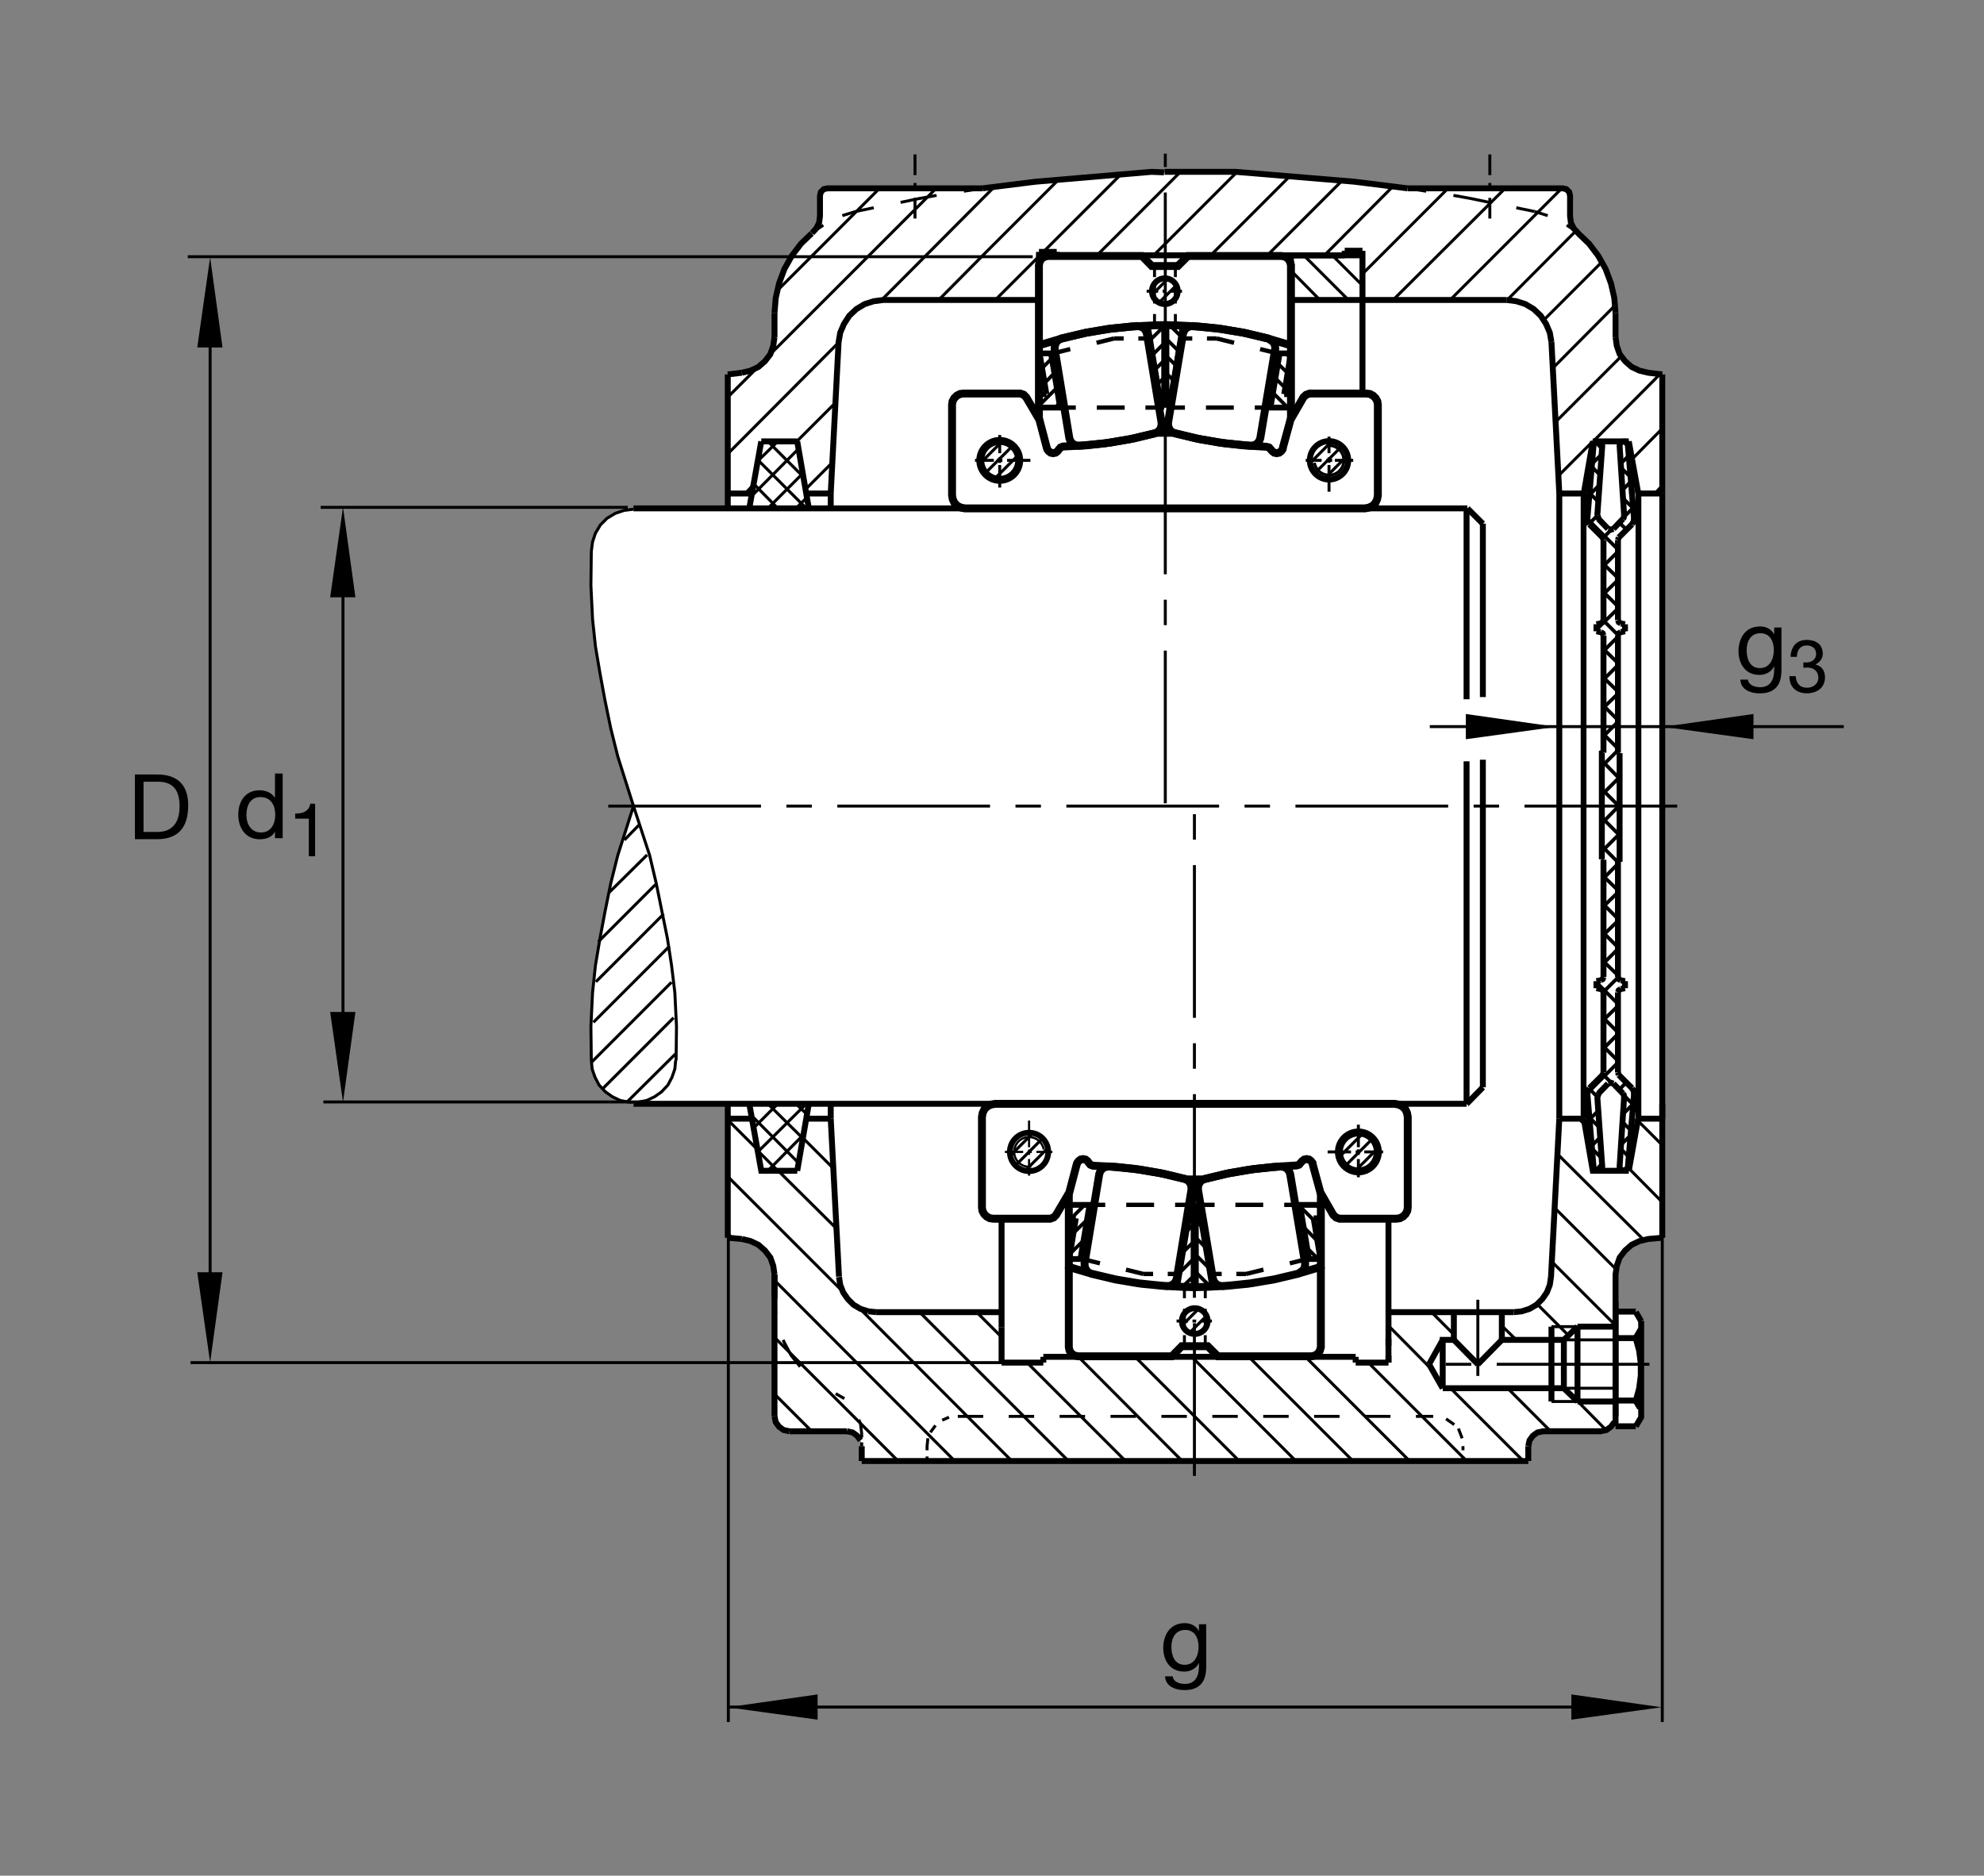 <?xml version="1.0" encoding="utf-8"?>
<!-- Generator: Adobe Illustrator 22.1.0, SVG Export Plug-In . SVG Version: 6.00 Build 0)  -->
<svg version="1.1" xmlns="http://www.w3.org/2000/svg" xmlns:xlink="http://www.w3.org/1999/xlink" x="0px" y="0px"
	 viewBox="0 0 779.531 737.009" style="enable-background:new 0 0 779.531 737.009;" xml:space="preserve">
<rect x="0" y="0" width="779.531" height="737.009" fill="#808080" stroke="none"/>
<style type="text/css">
	.st0{fill:none;}
	.st1{fill-rule:evenodd;clip-rule:evenodd;fill:#FFFFFF;}
	.st2{fill:none;stroke:#000000;stroke-width:1.165;stroke-miterlimit:10;}
	.st3{fill-rule:evenodd;clip-rule:evenodd;}
	.st4{fill:none;stroke:#000000;stroke-width:1.165;stroke-miterlimit:10.433;stroke-dasharray:10,10;}
	.st5{fill:none;stroke:#000000;stroke-width:1.165;stroke-miterlimit:10.433;stroke-dasharray:60,10,10,10;}
	.st6{fill:none;stroke:#000000;stroke-width:2.329;stroke-miterlimit:10;}
	.st7{fill:none;stroke:#000000;stroke-width:2.33;stroke-miterlimit:3.864;}
	.st8{fill-rule:evenodd;clip-rule:evenodd;stroke:#000000;stroke-width:2.329;stroke-miterlimit:10;}
	.st9{stroke:#000000;stroke-width:2.329;stroke-miterlimit:10;}
	.st10{fill:none;stroke:#000000;stroke-width:1.417;stroke-miterlimit:10;}
	.st11{fill:none;stroke:#000000;stroke-width:2.268;stroke-miterlimit:10;}
	.st12{fill:none;stroke:#000000;stroke-width:3.107;stroke-miterlimit:10;}
	.st13{fill:none;stroke:#000000;stroke-width:2.276;stroke-miterlimit:10;}
	.st14{fill:none;stroke:#000000;stroke-width:3.107;stroke-miterlimit:10.433;}
	.st15{fill:none;stroke:#000000;stroke-width:2.33;stroke-miterlimit:10.433;}
	.st16{fill:none;stroke:#000000;stroke-width:1.165;stroke-miterlimit:10.433;}
	.st17{fill:none;stroke:#000000;stroke-width:1.165;stroke-miterlimit:3.864;}
	.st18{fill:none;stroke:#000000;stroke-width:2.276;stroke-miterlimit:10.433;}
	.st19{fill:none;stroke:#000000;stroke-width:0.854;stroke-miterlimit:10;}
	.st20{fill:none;stroke:#000000;stroke-width:0.854;stroke-miterlimit:10.433;}
	.st21{fill:none;stroke:#000000;stroke-width:1.701;stroke-miterlimit:10;}
	.st22{fill:none;stroke:#000000;stroke-width:1.006;stroke-miterlimit:10;}
	.st23{fill:none;stroke:#000000;stroke-width:2.063;stroke-miterlimit:10;}
</style>
<g id="Ebene_1">
	<polygon class="st0" points="0,0 779.531,0 779.531,737.009 0,737.009 0,0 	"/>
	<polygon class="st1" points="452.182,67.883 450.166,67.961 406.822,71.401 386.028,74.001 325.102,74.001 323.64,74.326 
		322.503,75.464 322.178,76.926 322.178,84.885 321.853,87.488 320.715,89.761 319.092,91.548 318.928,91.711 314.704,95.771 
		311.13,100.483 308.206,105.683 306.094,111.369 304.795,117.053 304.306,123.066 304.306,132.49 303.819,135.901 302.68,139.15 
		300.569,141.911 297.971,144.187 294.883,145.649 291.472,146.462 285.947,147.112 285.947,199.751 285.796,199.751 
		248.906,199.751 248.906,200.076 245.169,200.561 241.758,201.699 238.509,203.65 235.908,206.247 233.96,209.497 232.822,212.91 
		232.334,216.645 232.171,229.968 232.822,243.291 233.96,254.013 235.744,264.573 237.695,275.134 239.97,286.184 242.732,297.229 
		248.906,316.726 242.732,336.059 239.97,347.104 237.695,358.313 235.744,368.714 233.96,379.27 232.822,389.992 232.171,403.313 
		232.334,416.643 232.659,420.051 233.796,423.303 235.42,426.389 237.859,428.987 240.62,430.94 243.706,432.405 247.119,433.049 
		249.243,433.753 248.906,433.703 285.947,433.703 285.947,486.34 291.472,486.828 294.883,487.639 297.971,489.104 
		300.569,491.379 302.68,494.133 303.819,497.385 304.306,500.793 304.306,556.526 304.795,558.801 306.094,560.589 
		307.881,561.887 310.156,562.375 332.74,562.375 335.012,562.864 336.799,564.162 338.1,565.949 338.586,568.225 338.586,574.074 
		469.531,574.074 600.479,574.074 600.479,568.225 600.967,565.949 602.266,564.162 604.053,562.864 606.328,562.375 
		628.911,562.375 631.186,561.887 632.974,560.589 634.272,558.801 634.761,558.284 634.761,560.422 642.72,560.451 
		644.345,557.688 644.834,556.916 644.834,518.977 644.834,519.114 642.72,515.539 642.72,515.373 634.761,515.373 634.761,515.315 
		634.761,500.793 635.249,497.385 636.386,494.133 638.496,491.379 641.099,489.104 644.185,487.639 647.597,486.828 653.12,486.34 
		653.12,433.703 653.008,433.703 653.144,199.751 653.12,193.901 653.12,147.112 647.597,146.462 644.185,145.649 641.099,144.187 
		638.496,141.911 636.386,139.15 635.249,135.901 634.761,132.49 634.761,123.066 634.272,117.053 632.974,111.369 630.859,105.683 
		627.94,100.483 624.365,95.771 620.136,91.711 619.975,91.548 618.349,89.761 617.217,87.488 616.889,84.885 616.889,76.926 
		616.563,75.464 615.43,74.326 613.965,74.001 553.042,74.001 532.246,71.401 485.791,67.959 485.694,67.923 452.387,67.741 
		452.182,67.883 	"/>
	<path class="st2" d="M304.306,510.217l0.488,5.85 M307.717,526.467l0.327,0.811l2.761,5.205l3.575,4.541"/>
	<polygon class="st3" points="322.503,544.172 323.152,544.66 322.503,544.172 	"/>
	<path class="st2" d="M328.352,547.591l3.41,1.943 M337.449,557.824l0.651,1.622 M338.1,559.446l0.486,4.063 M338.586,563.508v1.299
		 M338.586,566.76v1.464 M364.255,569.846v-1.621l0.324-3.096 M370.215,558.02l2.651-1.172"/>
	<line class="st4" x1="376.331" y1="556.526" x2="563.115" y2="556.526"/>
	<polygon class="st3" points="563.115,556.526 566.201,556.848 563.115,556.526 	"/>
	<path class="st2" d="M573.022,561.321l1.465,3.808 M574.81,568.225v1.621 M574.81,572.278v1.796 M364.255,574.074v-1.796
		 M336.15,83.098l7.149-1.46 M353.86,79.524l6.985-1.46l7.148-1.299 M378.716,75.137l7.148-1.136 M553.203,74.001l7.148,1.136
		 M571.074,76.765l7.148,1.299l6.987,1.46 M595.771,81.638l7.148,1.46 M614.453,526.467h20.308"/>
	<line class="st5" x1="648.081" y1="536.057" x2="558.589" y2="536.057"/>
	<line class="st2" x1="614.453" y1="545.471" x2="634.761" y2="545.471"/>
	<path class="st5" d="M580.659,540.628v-29.922 M658.994,316.726h-426.67"/>
	<path class="st2" d="M318.928,91.548l4.549-3.089 M330.952,84.724l5.198-1.626 M585.371,77.737v8.125 M585.371,74.651v-2.762
		 M585.371,68.801v-8.12 M602.92,83.098l5.195,1.626 M615.591,88.459l4.545,3.089 M609.58,521.272h10.235 M619.815,550.676H609.58
		 M232.334,216.645l0.488-3.736l1.137-3.413l1.948-3.249l2.601-2.598l3.249-1.951l3.411-1.138l3.738-0.486 M313.242,173.919
		l-0.488-0.489 M313.242,459.367l-0.488,0.655 M232.334,416.643l0.325,3.408l1.138,3.252l1.624,3.085l2.439,2.598l2.761,1.953
		l3.086,1.465l3.413,0.645h3.575l3.41-0.645l3.089-1.465l2.761-1.953l2.436-2.598l1.626-3.085l1.135-3.252l0.327-3.408
		 M265.639,416.643l0.163-13.33l-0.651-13.32l-1.299-10.723l-1.624-10.556l-2.114-10.401l-2.273-11.208l-2.6-11.045l-6.335-19.333
		 M248.906,316.726l-6.174,19.333l-2.762,11.045l-2.275,11.208l-1.951,10.401 M235.744,368.714l-1.785,10.556l-1.137,10.723
		l-0.652,13.32l0.163,13.33 M248.906,316.726l-6.174-19.497l-2.762-11.045 M239.97,286.184l-2.275-11.049l-1.951-10.561
		l-1.785-10.56l-1.137-10.722l-0.652-13.323l0.163-13.323 M287.574,486.34l-1.626-1.631 M346.384,117.868l0.164-0.327"/>
	<path class="st6" d="M304.306,500.793v9.424 M612.666,439.553h9.585 M622.285,439.563l3.54,20.459h14.136 M639.961,460.022
		l3.667-20.459 M643.535,439.553h9.585 M653.12,439.553v-5.85 M612.666,439.553v-122.92 M622.271,193.928l3.555-20.499
		 M612.666,193.901h9.585 M612.666,193.901v123.357 M653.12,193.901v123.982 M326.401,439.553l3.25,62.06 M338.586,568.225v5.849
		 M285.947,486.34v-52.637 M317.79,199.751l-4.548-26.321 M619.815,521.272v29.404 M634.761,550.305h7.959"/>
	<line class="st7" x1="566.85" y1="526.467" x2="561.49" y2="536.057"/>
	<path class="st6" d="M332.74,562.375l2.272,0.489l1.788,1.298l1.301,1.787 M338.586,574.074h130.945"/>
	<polygon class="st8" points="634.761,560.422 642.72,560.422 634.761,560.422 	"/>
	<line class="st6" x1="644.834" y1="519.114" x2="642.72" y2="515.539"/>
	<line class="st7" x1="590.083" y1="526.467" x2="614.453" y2="526.467"/>
	<path class="st6" d="M614.453,526.467v19.004H566.85 M614.453,545.471l5.362,5.205 M619.815,550.676h14.946 M634.761,560.422
		v-48.906 M634.761,521.272h-14.946 M619.815,521.272l-5.362,5.195 M344.272,515.578l-3.086-0.322 M341.186,515.256l-3.086-0.977
		l-2.763-1.621l-2.273-2.275l-1.787-2.598l-1.138-2.93l-0.488-3.086 M304.306,500.793l-0.488-3.408l-1.138-3.252l-2.111-2.754
		l-2.598-2.276l-3.088-1.465l-3.411-0.81 M304.306,500.793v55.733 M285.947,439.553h9.585 M326.401,439.553v-5.85 M294.397,199.751
		l4.71-26.321 M299.107,173.43h14.135 M326.401,193.901h-9.585"/>
	<path class="st7" d="M590.083,515.578v10.889 M571.235,526.467v-10.889 M571.235,526.467h-4.385v19.004"/>
	<line class="st6" x1="634.761" y1="525.774" x2="642.72" y2="525.774"/>
	<line class="st7" x1="393.525" y1="478.049" x2="393.525" y2="521.428"/>
	<path class="st6" d="M625.825,173.43h14.136 M653.12,193.901h-9.585"/>
	<path class="st7" d="M535.327,100.322H507.27 M415.195,98.977h-6.983 M535.327,98.523h-6.987 M535.327,117.868h56.705
		 M545.542,515.578h49.253 M545.542,535.403h-12.885"/>
	<path class="st6" d="M600.479,574.074v-5.849 M600.479,574.074H469.531"/>
	<path class="st7" d="M409.931,535.403v-2.276 M409.931,535.403h-16.406 M393.525,515.578h-49.253"/>
	<line class="st6" x1="248.906" y1="433.703" x2="576.23" y2="433.703"/>
	<path class="st7" d="M545.542,525.979v2.763 M545.542,532.639v2.764 M532.656,533.128H409.931 M532.656,535.403v-2.276"/>
	<path class="st6" d="M653.12,486.34V316.633 M643.701,193.987l-3.74-20.557"/>
	<path class="st7" d="M535.327,154.665V98.554 M528.34,100.322H415.195"/>
	<path class="st6" d="M285.947,147.112v52.639 M248.906,199.751h327.636 M653.12,193.901v-46.789"/>
	<path class="st7" d="M535.327,117.868H507.27 M528.34,100.322v-1.799 M415.195,100.322v-1.345 M408.213,98.977v56.203
		 M545.542,477.658v57.745 M393.525,521.428v13.975"/>
	<polyline class="st6" points="304.306,123.066 304.795,117.053 306.094,111.369 308.206,105.683 311.13,100.483 314.704,95.771 
		318.928,91.711 	"/>
	<polygon class="st9" points="317.466,93.01 317.466,93.01 317.466,93.01 	"/>
	<path class="st6" d="M609.58,134.438l3.086,59.463 M634.761,132.49v-9.424"/>
	<polygon class="st9" points="621.602,93.01 621.602,93.01 621.602,93.01 	"/>
	<path class="st6" d="M285.947,193.901h9.585 M304.306,132.49v-9.424 M592.031,117.868l3.74,0.486l3.574,1.137l3.247,1.951
		l2.764,2.598l2.109,3.249l1.464,3.413l0.649,3.735 M326.401,439.553h-9.585 M317.79,433.703l-4.548,26.319 M313.242,460.022
		h-14.135l-4.71-26.319 M285.947,486.34l5.525,0.488"/>
	<path class="st7" d="M561.49,536.057l5.361,9.414 M580.659,536.057l9.424-9.59 M580.659,536.057l-9.424-9.59"/>
	<path class="st6" d="M609.58,521.272v29.404 M332.74,562.375h-22.583 M285.947,147.112l5.525-0.65 M326.401,193.901v5.85"/>
	<line class="st7" x1="507.207" y1="100.322" x2="507.207" y2="117.868"/>
	<path class="st5" d="M469.297,579.924V316.211 M457.856,315.637V60.383"/>
	<path class="st6" d="M634.761,515.373h7.959 M304.306,556.526l0.488,2.275l1.299,1.787l1.787,1.298l2.276,0.489 M644.834,518.977
		v37.939l-0.489,0.772l-1.625,2.763 M644.345,553.235l-1.625-2.764v-0.166l1.304-4.707l0.649-5.039v-4.873l-0.649-5.039
		l-1.304-4.707v-0.323l2.075-3.535 M600.479,568.225l0.488-2.276l1.299-1.787l1.787-1.298l2.275-0.489h22.583l2.275-0.489
		l1.787-1.298l1.299-1.787 M634.761,132.49l0.488,3.411l1.138,3.249l2.109,2.761l2.603,2.276l3.086,1.462l3.413,0.813l5.523,0.65
		 M291.472,146.462l3.411-0.813l3.088-1.462l2.598-2.276l2.111-2.761l1.138-3.249l0.488-3.411 M386.028,74.001h-60.926l-1.462,0.325
		l-1.137,1.138l-0.325,1.462v7.959l-0.325,2.603l-1.138,2.273l-1.624,1.787 M457.368,67.724l-4.907-0.205l-45.639,3.882l-20.794,2.6
		 M457.574,67.52h27.929l46.743,3.882l20.796,2.6"/>
	<polyline class="st7" points="408.213,117.868 347.036,117.868 343.299,118.354 339.724,119.492 336.474,121.443 333.714,124.04 
		331.602,127.29 330.139,130.703 329.49,134.438 326.401,193.901 	"/>
	<path class="st2" d="M359.509,77.737v8.125 M359.509,74.651v-2.762 M359.509,68.801v-8.12"/>
	<path class="st6" d="M612.666,439.553l-3.252,62.06l-0.484,3.242l-1.138,2.93l-1.787,2.598l-2.276,2.275l-2.763,1.621l-3.086,0.977
		l-3.086,0.322 M634.761,556.526v-55.733l0.488-3.408l1.138-3.252l2.109-2.754l2.603-2.276l3.086-1.465l3.413-0.81l5.523-0.488
		 M634.761,123.066l-0.489-6.013l-1.299-5.684l-2.114-5.686l-2.92-5.2l-3.574-4.712l-4.229-4.06l-0.161-0.163l-1.626-1.787
		l-1.133-2.273l-0.328-2.603v-7.959l-0.327-1.462l-1.133-1.138l-1.465-0.325h-60.923"/>
	<path class="st2" d="M568.164,557.503l3.242,2.266 M365.552,562.805l2.009-2.714"/>
	<line class="st7" x1="582.627" y1="427.229" x2="576.225" y2="433.772"/>
	<line class="st6" x1="582.627" y1="205.803" x2="576.582" y2="199.758"/>
	<line class="st7" x1="576.225" y1="274.758" x2="576.225" y2="199.758"/>
	<path class="st6" d="M582.627,298.508v128.721 M624.507,427.561l-0.649,1.143l-0.161,1.299 M631.972,207.79l0.977,0.322
		l0.972-0.322 M628.242,203.894l-0.327-0.488l-0.161-0.811 M624.507,206.003l-0.649-1.135l-0.161-1.299 M630.024,212.173
		l-0.161-0.486l-0.162-0.488 M635.708,212.173l0.161-0.486l0.161-0.488 M641.225,206.003l0.65-1.135l0.161-1.299 M638.139,202.595
		l-0.161,0.811l-0.322,0.488 M630.024,243.662v-31.489 M629.702,211.199l-5.195-5.195 M628.076,203.894l3.735,3.896 M633.921,207.79
		l3.736-3.896 M641.225,206.003l-5.195,5.195 M635.708,212.173v31.489"/>
	<line class="st2" x1="637.818" y1="385.364" x2="638.467" y2="386.174"/>
	<path class="st6" d="M635.708,383.899l0.322,0.811l0.811,0.488 M635.708,383.899v-46.091 M635.708,337.807l0.649-0.166v-20.776
		 M630.024,337.807v46.091 M630.024,337.807l-0.649-0.166 M631.811,425.783l-3.735,3.887 M628.242,429.671l-0.327,0.488
		 M627.915,430.158l-0.161,0.811 M624.507,427.561l5.195-5.195 M629.702,422.366l0.162-0.479l0.161-0.488 M635.708,421.399
		l0.161,0.488l0.161,0.479 M629.375,337.641v-20.776 M628.886,244.961l0.815-0.489l0.323-0.811 M637.656,429.671l0.322,0.488
		l0.161,0.811 M637.656,429.671l-3.736-3.887 M641.225,427.561l0.65,1.143l0.161,1.299 M641.225,427.561l-5.195-5.195
		 M633.921,425.783l-0.972-0.332l-0.977,0.332 M635.708,249.668l0.322-0.811l0.811-0.489 M635.708,243.662l0.322,0.811l0.811,0.489
		 M636.841,385.198l1.626,0.332 M635.708,389.905v31.494 M630.024,421.399v-31.494 M630.024,389.905l-0.323-0.811l-0.815-0.488
		 M628.886,388.606l-1.621-0.323 M627.266,388.283v-2.753 M627.266,385.53l1.621-0.332 M635.708,389.905l0.322-0.811l0.811-0.488
		 M638.467,388.283v-2.753 M630.024,383.899l-0.323,0.811l-0.815,0.488 M630.024,249.668l-0.323-0.811l-0.815-0.489
		 M627.266,248.044v-2.759 M627.266,245.285l1.621-0.324 M627.266,248.044l1.621,0.324 M638.467,248.044v-2.759 M636.841,244.961
		l1.626,0.324 M638.467,248.044l-1.626,0.324 M635.708,249.668v46.096 M635.708,295.764l0.649,0.164 M636.357,295.928v20.938
		 M629.375,316.865v-20.938l0.649-0.164 M630.024,295.764v-46.096 M638.467,388.283l-1.626,0.323"/>
	<path class="st10" d="M641.714,199.512l-3.575,3.569 M633.11,208.113l-3.247,3.247 M624.345,205.842l3.247-3.247 M624.507,194.48
		l3.897-3.896 M625.479,182.304l3.735-3.73 M636.841,182.143l3.086-3.083 M640.737,189.285l-3.247,3.247 M635.708,216.719
		l-5.684,5.681 M635.708,227.917l-5.684,5.518 M635.708,227.104l-5.684-5.518 M635.708,215.906l-12.012-12.012 M627.915,197.075
		l-3.408-3.406 M628.725,186.689l-3.247-3.247 M629.375,176.299l-2.431-2.598 M636.841,183.767l3.896,3.733 M637.656,195.779
		l4.057,3.896 M636.191,205.354l2.924,2.759 M639.604,175.324l-1.626-1.782 M639.604,458.244l-1.646,1.641 M635.708,239.116
		l-5.684,5.52 M629.864,244.798l-2.598,2.597 M630.024,255.835l5.684-5.681 M637.656,248.208l0.81-0.813 M635.708,261.355
		l-5.684,5.679 M635.708,272.556l-5.684,5.518 M635.708,283.591l-5.684,5.681 M635.708,294.792l-6.333,6.331 M636.357,305.342
		l-6.982,6.98 M636.357,316.379l-6.982,7.141 M636.357,327.581l-6.982,6.977 M635.708,339.428l-5.684,5.684 M635.708,338.779
		l-6.333-6.33 M636.357,328.23l-6.982-6.98 M636.357,317.029l-6.982-6.98 M636.357,305.991l-6.982-7.143 M635.708,294.141
		l-5.684-5.678 M635.708,282.942l-5.684-5.681 M635.708,271.743l-5.684-5.517 M635.708,260.544l-5.684-5.52 M635.708,249.504
		l-5.684-5.679 M635.708,238.305l-5.684-5.681 M635.708,350.63l-5.684,5.515 M635.708,361.828l-5.684,5.517 M635.708,372.864
		l-5.684,5.684 M635.708,384.065l-5.684,5.684 M635.708,395.266l-5.684,5.517 M635.708,406.301l-5.684,5.684 M635.708,417.503
		l-12.012,12.011 M627.915,436.487l-3.408,3.418 M624.507,439.085l3.897,3.896 M628.725,446.878l-3.247,3.252 M625.479,451.262
		l3.735,3.73 M629.375,457.268l-2.431,2.598 M636.841,451.428l3.086,3.076 M636.841,449.807l3.896-3.74 M640.898,444.28
		l-3.408-3.409 M637.656,437.796l4.057-4.063 M641.714,434.055l-3.575-3.574 M636.191,428.215l2.763-2.92 M633.11,425.451
		l-3.247-3.242 M624.345,427.727l3.247,3.242 M635.708,416.848l-5.684-5.673 M635.708,405.657l-5.684-5.684 M635.708,394.455
		l-8.443-8.447 M630.024,377.737l5.684,5.517 M635.708,372.21l-5.684-5.674 M635.708,361.018l-5.684-5.684 M635.708,349.819
		l-5.684-5.517"/>
	<path class="st6" d="M623.696,203.73l2.432-28.892l0.249-0.61l0.468-0.43l0.45-0.195l0.459-0.061l0.362,0.061l0.41,0.156
		l0.313,0.195l0.352,0.293l0.156,0.332l0.191,0.583l-1.943,27.432 M638.139,202.595l-1.782-27.432l0.058-0.427l0.176-0.391
		l0.268-0.415l0.454-0.288l0.508-0.137l0.546-0.02l0.489,0.195l0.528,0.606l0.219,0.552l2.432,28.892 M627.593,430.969l1.943,27.432
		l-0.171,0.586l-0.372,0.605l-0.605,0.332h-0.781l-0.742-0.186l-0.508-0.557l-0.229-0.449l-2.432-28.897 M638.139,430.969
		l-1.782,27.432l0.175,0.722l0.362,0.479l0.596,0.264l0.781,0.048l0.683-0.371l0.352-0.381l0.298-0.429l2.432-28.897"/>
	<path class="st11" d="M622.198,193.899v245.703 M643.76,193.899v245.703"/>
	<line class="st6" x1="582.627" y1="205.74" x2="582.627" y2="273.894"/>
	<line class="st7" x1="576.225" y1="433.772" x2="576.225" y2="299.133"/>
	<path class="st2" d="M285.947,178.305l43.543-43.704 M346.236,118.017l44.665-44.829 M367.776,74.055L302.68,139.15
		 M368.806,117.868l18.845-19.008 M387.405,99.104l28.674-28.676 M440.591,68.34L409.97,98.957 M431.025,100.322l32.656-32.654
		 M475.708,100.322l31.031-31.033 M527.373,70.915l-29.409,29.407 M520.386,100.322l26.968-27.134 M568.965,74.001l-33.784,33.78
		 M547.339,117.883l44.043-43.882 M613.642,74.001l-43.867,43.867 M345.5,74.075l-40.219,40.22 M529.79,117.844l-17.48-17.48
		 M523.501,100.344l12.148,12.15 M507.383,106.487l11.147,11.308 M592.198,117.868l26.967-27.133 M629.399,102.92l-22.744,22.746
		 M610.069,144.675l24.531-24.695 M636.875,140.124l-25.674,25.671 M625.825,173.43l-13.647,13.648 M625.987,173.43l26.318-26.481
		 M653.12,168.393l-11.86,12.024 M653.12,190.815l-2.924,3.086 M295.371,194.875l18.359-18.52 M305.605,173.43l-7.959,7.798
		 M297.807,180.742l19.009,19.009 M312.754,199.751l4.387-4.387 M315.679,187.402l-13.972-13.973 M315.517,185.94l-13.811,13.811
		 M305.605,199.751l-9.422-9.587 M296.995,145l-11.047,11.048 M313.242,173.269l15.11-15.11 M327.051,181.716l-10.56,10.559
		 M296.02,190.488l-3.249,3.413 M316.816,433.703l-19.009,18.838 M297.646,452.063l7.959,7.959 M301.706,460.022l13.972-14.141
		 M315.517,447.346l-13.811-13.642 M305.605,433.703l-9.422,9.424 M295.371,438.41l18.359,18.525 M317.141,437.922l-4.387-4.219
		 M232.334,417.453l31.519-31.523 M264.665,399.905l-27.945,27.949 M246.306,433.049l19.173-19.014 M234.121,385.774l26.645-26.65
		 M257.517,347.593l-22.422,22.419 M239.482,350.522l14.783-14.624 M245.332,330.049l5.686-5.849 M263.039,371.799l-29.893,29.892
		 M285.947,462.297l45.654,45.645 M305.769,460.022l22.908,22.744 M327.539,459.211l-12.022-12.031 M297.646,451.731l-11.699-11.699
		 M337.288,513.635l60.276,60.439 M361.333,515.578l58.487,58.496 M442.236,574.074l-38.663-38.671 M393.745,525.578l-9.992-10
		 M423.716,533.128l40.781,40.947 M486.914,574.074l-40.938-40.947 M468.232,533.128l40.943,40.947 M531.596,574.074l-40.942-40.947
		 M512.91,533.128l40.943,40.947 M576.274,574.074l-38.667-38.671 M545.699,521.076l16.928,17.09 M569.936,545.471l28.594,28.603
		 M609.253,562.375l-16.894-16.904 M595.771,526.467l-5.688-5.527 M603.891,512.336l12.349,12.344 M634.761,520.784l-25.02-25.02
		 M610.718,474.475l24.204,24.209 M645.644,486.985l-33.789-33.623 M622.578,441.819l-2.275-2.266 M640.122,459.211l12.998,13.155
		 M653.12,449.944l-9.751-9.746 M562.466,515.578l8.769,8.779 M619.975,550.676l11.05,11.211 M375.141,574.074l-70.835-71.005
		 M352.884,574.074l-48.577-48.583 M304.306,547.746l14.621,14.629 M452.451,115.974l6.343-6.348 M455.249,119.05l6.69-6.689
		 M385.107,182.055l8.742-8.743 M386.999,186.037l10.801-10.8 M390.639,188.271l9.363-9.363 M514.615,182.055l8.74-8.743
		 M516.504,186.037l10.801-10.8 M520.146,188.271l9.36-9.363 M397.024,454.026l8.904-8.907 M399.043,457.873l10.766-10.761
		 M402.746,460.041l9.202-9.199 M526.787,454.026l8.907-8.907 M528.809,457.873l10.766-10.761 M532.514,460.041l9.2-9.199
		 M464.624,520.589l6.314-6.319 M467.387,523.694l6.66-6.651 M407.881,101.048l-16.816,16.818 M485.869,67.74l-32.583,32.583"/>
	<path class="st12" d="M424.014,175.166l10.029-0.965l9.931-1.638l9.834-2.314l1.157-0.578l0.869-0.967l0.484-1.253l0.097-1.252
		l-5.786-35.1l-0.483-1.255l-0.869-0.962l-1.158-0.579l-1.255-0.195l-10.122,0.964l-9.931,1.641l-9.839,2.314l-1.157,0.579
		l-0.865,0.964l-0.483,1.255l-0.098,1.253l5.786,35.098l0.483,1.255l0.87,0.965l1.157,0.578L424.014,175.166L424.014,175.166z
		 M461.621,170.249l9.834,2.314l9.931,1.638l10.03,0.965l1.255-0.193l1.157-0.578l0.87-0.965l0.479-1.255l5.883-35.098l-0.098-1.253
		l-0.478-1.255l-2.124-1.543l-9.834-2.314l-9.931-1.641l-10.03-0.964l-1.255,0.195l-1.157,0.579l-0.87,0.962l-0.479,1.255
		l-5.883,35.1l0.098,1.252l0.478,1.253l0.869,0.967L461.621,170.249L461.621,170.249z"/>
	<path class="st13" d="M461.621,170.249l9.834,2.314l9.931,1.638l10.03,0.965l1.255-0.193l1.157-0.578l0.87-0.965l0.479-1.255
		l5.883-35.098l-0.098-1.253l-0.478-1.255l-2.124-1.543l-9.834-2.314l-9.931-1.641l-10.03-0.964l-1.255,0.195l-1.157,0.579
		l-0.87,0.962l-0.479,1.255l-5.883,35.1l0.098,1.252l0.478,1.253l0.869,0.967L461.621,170.249L461.621,170.249z M424.014,175.166
		l10.029-0.965l9.931-1.638l9.834-2.314l1.157-0.578l0.869-0.967l0.484-1.253l0.097-1.252l-5.786-35.1l-0.483-1.255l-0.869-0.962
		l-1.158-0.579l-1.255-0.195l-10.122,0.964l-9.931,1.641l-9.839,2.314l-1.157,0.579l-0.865,0.964l-0.483,1.255l-0.098,1.253
		l5.786,35.098l0.483,1.255l0.87,0.965l1.157,0.578L424.014,175.166L424.014,175.166z"/>
	<polygon class="st12" points="497.685,175.552 498.652,175.84 499.229,176.516 499.902,177.287 500.674,177.866 501.64,178.059 
		502.602,177.866 503.374,177.287 503.955,176.516 504.145,175.552 507.041,164.944 512.148,156.074 513.208,155.11 514.56,154.626 
		536.934,154.626 538.281,154.819 539.536,155.495 540.498,156.457 541.172,157.712 541.367,159.063 541.367,194.651 
		541.079,196.194 540.405,197.641 539.243,198.796 537.798,199.472 536.255,199.763 379.177,199.763 377.634,199.472 
		376.189,198.796 375.032,197.641 374.355,196.194 374.068,194.651 374.068,159.063 374.26,157.712 374.934,156.457 
		375.899,155.495 377.154,154.819 378.501,154.626 400.874,154.626 402.224,155.11 403.189,156.074 408.394,164.944 
		411.186,175.552 411.479,176.516 412.055,177.287 412.827,177.866 413.794,178.059 414.756,177.866 415.527,177.287 
		416.109,176.516 416.684,175.84 417.651,175.454 427.002,174.973 436.26,173.913 445.517,172.273 454.58,170.056 460.849,170.056 
		469.912,172.273 479.17,173.913 488.428,174.973 497.685,175.552 	"/>
	<path class="st14" d="M385.164,180.891c0-4.221,3.423-7.646,7.646-7.646c4.224,0,7.646,3.426,7.646,7.646
		c0,4.224-3.423,7.646-7.646,7.646C388.586,188.537,385.164,185.115,385.164,180.891L385.164,180.891z"/>
	<path class="st2" d="M391.621,180.874h2.239 M395.691,180.874h9.177 M392.798,191.57v-8.863 M392.798,181.88v-2.163
		 M392.798,178.078v-7.16 M390.484,180.874h-7.4"/>
	<path class="st12" d="M408.203,164.656v-29.7 M507.231,134.956v29.7 M506.655,135.535l-8.78-2.603l-8.872-2.124l-9.063-1.54
		l-9.063-0.964l-9.16-0.483l-4.053-0.098l-4.048,0.098l-9.16,0.483l-9.067,0.964l-9.063,1.54l-8.872,2.124l-8.775,2.603l0,0
		l-0.478-0.579v-30.81l0.288-1.35l0.771-1.155l1.158-0.774l1.348-0.29h36.934l3.858,3.955h10.22l3.955-3.955h36.831l1.353,0.29
		l1.157,0.774l0.772,1.155l0.386,1.35v30.81L506.655,135.535L506.655,135.535z"/>
	<polygon class="st13" points="506.655,135.535 497.876,132.932 489.004,130.808 479.941,129.268 470.879,128.303 461.719,127.82 
		457.666,127.722 453.618,127.82 444.458,128.303 435.391,129.268 426.328,130.808 417.456,132.932 408.681,135.535 
		408.681,135.535 408.203,134.956 408.203,104.146 408.491,102.795 409.262,101.64 410.42,100.866 411.767,100.576 448.701,100.576 
		452.559,104.531 462.779,104.531 466.734,100.576 503.564,100.576 504.917,100.866 506.074,101.64 506.845,102.795 
		507.231,104.146 507.231,134.956 506.655,135.535 	"/>
	<path class="st2" d="M461.811,108.872v-4.341 M453.618,104.531v4.341 M453.618,123.384v4.338 M461.811,123.384v4.338"/>
	<path class="st15" d="M514.644,180.871c0-4.165,3.374-7.544,7.544-7.544c4.165,0,7.544,3.379,7.544,7.544
		c0,4.165-3.379,7.544-7.544,7.544C518.018,188.415,514.644,185.036,514.644,180.871L514.644,180.871z"/>
	<path class="st2" d="M524.497,180.874h7.188 M522.182,171.553v6.525 M522.182,179.717v2.083 M523.428,180.874h-2.305
		 M522.182,182.707v10.489 M519.292,180.874h-6.265"/>
	<path class="st16" d="M521.328,175.102c0.293-0.044,0.557-0.07,0.859-0.07c3.222,0,5.835,2.614,5.835,5.839
		c0,3.223-2.612,5.838-5.835,5.838c-2.901,0-5.302-2.114-5.762-4.883"/>
	<path class="st15" d="M452.622,114.411c0-2.79,2.266-5.051,5.054-5.051c2.788,0,5.053,2.26,5.053,5.051
		c0,2.791-2.266,5.052-5.053,5.052C454.887,119.463,452.622,117.202,452.622,114.411L452.622,114.411z"/>
	<path class="st2" d="M453.618,110.473v8.774 M461.811,119.248v-8.774 M456.802,114.426h1.445 M459.98,114.426h4.438
		 M455.064,114.426h-4.531"/>
	<path class="st13" d="M435.761,458.323l10.03,0.966l9.932,1.631l9.834,2.314l1.158,0.586l0.869,0.957l0.484,1.259l0.098,1.25
		l-5.786,35.098l-0.483,1.259l-0.869,0.957l-1.158,0.586l-1.254,0.195l-10.123-0.967l-9.932-1.64l-9.839-2.315l-1.157-0.576
		l-0.865-0.967l-0.483-1.25l-0.098-1.26l5.786-35.098l0.483-1.25l0.87-0.966l1.157-0.577L435.761,458.323L435.761,458.323z
		 M473.369,463.235l9.834-2.314l9.932-1.631l10.029-0.966l1.255,0.195l1.157,0.577l0.87,0.966l0.478,1.25l5.884,35.098l-0.098,1.26
		l-0.478,1.25l-2.124,1.543l-9.834,2.315l-9.932,1.64l-10.029,0.967l-1.255-0.195l-1.157-0.586l-0.869-0.957l-0.479-1.259
		l-5.884-35.098l0.098-1.25l0.479-1.259l0.87-0.957L473.369,463.235L473.369,463.235z"/>
	<polygon class="st12" points="509.434,457.932 510.395,457.649 510.977,456.975 511.65,456.203 512.422,455.617 513.389,455.432 
		514.35,455.617 515.122,456.203 515.703,456.975 515.894,457.932 518.789,468.547 523.896,477.414 524.956,478.381 526.309,478.86 
		548.681,478.86 550.029,478.664 551.284,477.991 552.246,477.024 552.92,475.774 553.115,474.426 553.115,438.84 552.827,437.297 
		552.154,435.852 550.991,434.69 549.546,434.016 548.003,433.723 390.925,433.723 389.382,434.016 387.937,434.69 386.78,435.852 
		386.104,437.297 385.815,438.84 385.815,474.426 386.009,475.774 386.682,477.024 387.646,477.991 388.901,478.664 390.251,478.86 
		412.617,478.86 413.97,478.381 414.931,477.414 420.141,468.547 422.934,457.932 423.227,456.975 423.804,456.203 424.575,455.617 
		425.542,455.432 426.504,455.617 427.275,456.203 427.856,456.975 428.432,457.649 429.399,458.03 438.75,458.518 448.008,459.573 
		457.266,461.214 466.328,463.43 472.597,463.43 481.66,461.214 490.918,459.573 500.176,458.518 509.434,457.932 	"/>
	<line class="st17" x1="530.82" y1="452.61" x2="521.641" y2="452.61"/>
	<path class="st12" d="M419.947,468.83v29.698 M518.979,498.528V468.83"/>
	<polygon class="st13" points="518.404,497.951 509.624,500.559 500.752,502.678 491.689,504.221 482.627,505.188 473.467,505.666 
		469.414,505.764 465.366,505.666 456.206,505.188 447.139,504.221 438.076,502.678 429.204,500.559 420.43,497.951 420.43,497.951 
		419.947,498.528 419.947,529.339 420.24,530.696 421.011,531.848 422.168,532.62 423.516,532.912 460.449,532.912 464.306,528.957 
		474.526,528.957 478.481,532.912 515.313,532.912 516.665,532.62 517.823,531.848 518.594,530.696 518.979,529.339 
		518.979,498.528 518.404,497.951 	"/>
	<path class="st2" d="M465.366,510.1v-4.336 M473.559,510.1v-4.336"/>
	<path class="st12" d="M435.761,458.323l10.03,0.966l9.932,1.631l9.834,2.314l1.158,0.586l0.869,0.957l0.484,1.259l0.098,1.25
		l-5.786,35.098l-0.483,1.259l-0.869,0.957l-1.158,0.586l-1.254,0.195l-10.123-0.967l-9.932-1.64l-9.839-2.315l-1.157-0.576
		l-0.865-0.967l-0.483-1.25l-0.098-1.26l5.786-35.098l0.483-1.25l0.87-0.966l1.157-0.577L435.761,458.323L435.761,458.323z
		 M473.369,463.235l9.834-2.314l9.932-1.631l10.029-0.966l1.255,0.195l1.157,0.577l0.87,0.966l0.478,1.25l5.884,35.098l-0.098,1.26
		l-0.478,1.25l-2.124,1.543l-9.834,2.315l-9.932,1.64l-10.029,0.967l-1.255-0.195l-1.157-0.586l-0.869-0.957l-0.479-1.259
		l-5.884-35.098l0.098-1.25l0.479-1.259l0.87-0.957L473.369,463.235L473.369,463.235z M518.404,497.951l-8.78,2.608l-8.872,2.12
		l-9.063,1.542l-9.063,0.967l-9.16,0.478l-4.053,0.098l-4.048-0.098l-9.16-0.478l-9.067-0.967l-9.063-1.542l-8.872-2.12
		l-8.774-2.608l0,0l-0.483,0.577v30.811l0.293,1.357l0.771,1.152l1.157,0.772l1.348,0.293h36.933l3.858-3.955h10.22l3.955,3.955
		h36.831l1.352-0.293l1.158-0.772l0.771-1.152l0.385-1.357v-30.811L518.404,497.951L518.404,497.951z"/>
	<path class="st2" d="M465.366,523.02v-8.779 M473.559,514.241v8.779 M473.559,524.621v4.336 M465.366,528.957v-4.336"/>
	<path class="st18" d="M411.865,452.619c0,4.161-3.374,7.539-7.542,7.539c-4.165,0-7.541-3.378-7.541-7.539
		c0-4.17,3.376-7.548,7.541-7.548C408.491,445.071,411.865,448.449,411.865,452.619L411.865,452.619z"/>
	<path class="st19" d="M404.329,450.783v-10.488 M402.014,452.61h-7.185"/>
	<path class="st14" d="M526.069,452.619c0-4.218,3.423-7.646,7.647-7.646c4.224,0,7.646,3.428,7.646,7.646
		c0,4.219-3.423,7.647-7.646,7.647C529.492,460.266,526.069,456.839,526.069,452.619L526.069,452.619z"/>
	<path class="st20" d="M405.185,458.391c-0.293,0.039-0.556,0.059-0.862,0.059c-3.223,0-5.835-2.607-5.835-5.83
		c0-3.222,2.612-5.839,5.835-5.839c2.898,0,5.305,2.109,5.759,4.882"/>
	<path class="st19" d="M404.329,461.936v-6.523 M407.221,452.61h6.265"/>
	<path class="st17" d="M533.716,455.412v7.159 M536.03,452.61h7.398"/>
	<path class="st15" d="M464.37,519.074c0,2.793,2.266,5.059,5.054,5.059s5.053-2.266,5.053-5.059c0-2.792-2.266-5.048-5.053-5.048
		S464.37,516.282,464.37,519.074L464.37,519.074z"/>
	<line class="st2" x1="471.729" y1="519.065" x2="476.167" y2="519.065"/>
	<line class="st17" x1="533.716" y1="441.916" x2="533.716" y2="450.783"/>
	<path class="st19" d="M404.329,453.772v-2.08 M403.845,452.61h1.541"/>
	<path class="st17" d="M534.199,452.61h-1.542 M533.716,451.604v2.168"/>
	<path class="st2" d="M468.545,519.065h1.45 M466.811,519.065h-4.531"/>
	<path class="st21" d="M498.496,160.146h-5.474 M484.766,160.146h-10.942 M465.566,160.146h-5.469 M484.868,134.682l-6.865-1.691
		 M478.003,132.991h-3.779 M468.452,132.991h-3.779 M495.112,137.168l6.865,1.689 M455.62,160.146h-5.566 M441.895,160.146h-10.943
		 M422.695,160.146h-5.469 M441.499,132.991h-3.784 M447.266,132.991h3.779 M413.745,138.857l6.763-1.689 M430.854,134.682
		l6.861-1.691"/>
	<path class="st10" d="M460.195,155.371l-1.89-1.99 M461.191,149.602l-2.886-2.886 M462.188,143.733l-3.882-3.782 M463.081,137.964
		l-4.776-4.775 M457.412,128.115l-5.571,5.571 M457.412,134.88l-4.575,4.575 M457.412,141.643l-3.579,3.582 M457.412,148.408
		l-2.685,2.586 M457.412,155.173l-1.689,1.689 M464.077,132.195l-4.38-4.277 M500.185,154.378l5.772,5.769 M504.961,152.385
		l-3.882-3.779 M505.957,146.618l-3.882-3.782"/>
	<path class="st22" d="M504.961,138.857l1.889,1.99 M416.133,158.255l-1.89,1.892"/>
	<path class="st10" d="M408.471,159.15l6.763-6.765 M410.459,150.495l3.784-3.877 M409.468,144.626l3.779-3.779"/>
	<line class="st21" x1="458.305" y1="160.146" x2="460.097" y2="160.146"/>
	<path class="st11" d="M459.404,160.146l5.366-32.229h-6.465 M458.305,127.917v32.229"/>
	<line class="st23" x1="464.673" y1="132.991" x2="463.877" y2="132.991"/>
	<path class="st11" d="M498.496,160.146h8.75 M507.246,160.146v-5.271 M507.246,154.876h-2.686 M504.56,154.876l2.588-16.018
		 M507.149,138.857h-5.171 M502.774,138.857l-3.584,21.289 M507.246,160.146v3.98 M417.227,160.146h-8.755 M408.471,160.146v5.122
		 M411.158,154.876l-2.686-16.018 M412.949,138.857l3.58,21.289 M408.471,160.146v-5.271 M457.412,127.917v32.229 M450.947,127.917
		h6.465 M450.947,127.917l5.371,32.229"/>
	<line class="st23" x1="451.045" y1="132.991" x2="451.743" y2="132.991"/>
	<line class="st21" x1="457.412" y1="160.146" x2="455.62" y2="160.146"/>
	<path class="st11" d="M408.471,154.876h2.686 M408.471,138.857h5.273"/>
	<path class="st21" d="M428.784,473.421h5.474 M442.51,473.421h10.942 M461.709,473.421h5.474 M442.412,498.879l6.866,1.69
		 M449.277,500.569h3.779 M458.824,500.569h3.779 M432.168,496.389l-6.865-1.689 M471.655,473.421h5.571 M485.386,473.421h10.942
		 M504.58,473.421h5.474 M485.781,500.569h3.779 M480.014,500.569h-3.784 M513.535,494.699l-6.762,1.689 M496.426,498.879
		l-6.866,1.69"/>
	<path class="st10" d="M468.926,474.358l-1.495,1.602 M469.024,481.028l-2.886,2.891 M468.926,487.991l-4.112,4.013
		 M468.955,494.631l-5.513,5.508 M475.439,505.442l-5.572-5.566 M474.931,498.176l-5.009-5.01 M473.76,490.237l-3.857-3.858
		 M472.354,482.073l-2.412-2.315 M471.181,474.133l-0.717-0.713 M468.979,501.369l-4.38,4.277 M420.967,478.645l5.23-5.224
		 M427.051,479.328l-5.259,5.156 M425.771,487.375l-5.361,5.263"/>
	<line class="st22" x1="518.814" y1="475.305" x2="516.924" y2="473.421"/>
	<path class="st10" d="M510.904,474.162l5.415,5.411 M512.276,482.199l5.352,5.449 M513.584,490.373l4.331,4.326"/>
	<line class="st21" x1="468.97" y1="473.421" x2="467.182" y2="473.421"/>
	<path class="st11" d="M467.876,473.421l-5.371,32.226h6.465 M468.97,505.647v-32.226"/>
	<line class="st23" x1="462.602" y1="500.569" x2="463.399" y2="500.569"/>
	<path class="st11" d="M428.784,473.421h-8.755 M420.029,473.421v5.273 M420.029,478.694h2.691 M422.72,478.694l-2.588,16.005
		 M420.132,494.699h5.171 M424.507,494.699l3.579-21.279 M420.029,473.421v-4.912 M510.054,473.421h8.755 M518.809,473.421v-4.756
		 M516.123,478.694l2.686,16.005 M514.331,494.699l-3.579-21.279 M518.809,473.421v5.273 M469.868,505.647v-32.226 M476.333,505.647
		h-6.465 M476.333,505.647l-5.371-32.226"/>
	<line class="st23" x1="476.23" y1="500.569" x2="475.537" y2="500.569"/>
	<line class="st21" x1="469.868" y1="473.421" x2="471.655" y2="473.421"/>
	<path class="st11" d="M518.809,478.694h-2.686 M518.809,494.699h-5.274"/>
</g>
<g id="Ebene_2">
	<path class="st16" d="M74.844,535.403h318.681 M73.784,100.866h331.977"/>
	<line class="st2" x1="82.556" y1="109.656" x2="82.556" y2="511.731"/>
	<polygon points="87.431,136.529 82.559,101.096 77.51,136.529 87.431,136.529 	"/>
	<polygon points="77.51,499.9 87.431,499.9 82.559,535.334 77.51,499.9 	"/>
	<g>
		<g>
			<g>
				<path d="M53.016,304.316h8.722c7.832,0,12.21,3.916,12.21,12.104c0,8.508-3.738,13.314-12.21,13.314h-8.722V304.316z
					 M56.398,326.886h5.625c2.314,0,8.543-0.641,8.543-10.003c0-6.052-2.243-9.719-8.472-9.719h-5.696V326.886z"/>
			</g>
		</g>
	</g>
	<line class="st16" x1="127.055" y1="432.981" x2="254.59" y2="432.981"/>
	<line class="st16" x1="125.996" y1="199.343" x2="246.648" y2="199.343"/>
	<line class="st2" x1="134.768" y1="208.132" x2="134.768" y2="409.309"/>
	<polygon points="139.644,234.699 134.77,199.268 129.721,234.699 139.644,234.699 	"/>
	<polygon points="129.721,397.624 139.644,397.624 134.77,433.059 129.721,397.624 	"/>
	<g>
		<g>
			<g>
				<path d="M111.064,329.346h-3.026v-2.492h-0.071c-0.997,2.029-3.346,2.919-5.874,2.919c-5.66,0-8.472-4.485-8.472-9.683
					c0-5.197,2.776-9.576,8.401-9.576c1.887,0,4.592,0.712,5.945,2.883h0.071v-9.469h3.026V329.346z M102.52,327.103
					c4.058,0,5.625-3.489,5.625-6.942c0-3.631-1.637-6.977-5.802-6.977c-4.129,0-5.518,3.524-5.518,7.12
					C96.824,323.757,98.605,327.103,102.52,327.103z"/>
			</g>
		</g>
	</g>
	<g>
		<g>
			<g>
				<path d="M123.809,336.438h-2.473v-14.782h-5.354v-1.979c2.822,0,5.383-0.756,5.936-3.87h1.891V336.438z"/>
			</g>
		</g>
	</g>
	<line class="st2" x1="637.237" y1="670.745" x2="285.813" y2="670.745"/>
	<polygon points="617.397,675.701 652.832,670.823 617.397,665.779 617.397,675.701 	"/>
	<polygon points="321.242,675.701 285.81,670.823 321.242,665.779 321.242,675.701 	"/>
	<line class="st16" x1="286.169" y1="485.461" x2="286.169" y2="676.623"/>
	<line class="st16" x1="653.125" y1="485.461" x2="653.125" y2="676.623"/>
	<g>
		<g>
			<g>
				<path d="M473.922,655.033c0,5.98-2.741,9.042-8.544,9.042c-3.453,0-7.439-1.389-7.618-5.411h3.026
					c0.143,2.207,2.776,2.99,4.771,2.99c3.951,0,5.518-2.848,5.518-6.977v-1.211h-0.071c-0.997,2.243-3.418,3.347-5.731,3.347
					c-5.482,0-8.224-4.308-8.224-9.327c0-4.343,2.137-9.719,8.509-9.719c2.313,0,4.378,1.032,5.481,3.062h-0.035h0.071v-2.634h2.848
					V655.033z M470.932,647.023c0-3.239-1.424-6.586-5.233-6.586c-3.88,0-5.446,3.169-5.446,6.692c0,3.312,1.21,7.014,5.197,7.014
					S470.932,650.476,470.932,647.023z"/>
			</g>
		</g>
	</g>
	<polygon points="688.955,290.461 653.521,285.589 688.955,280.542 688.955,290.461 	"/>
	<line class="st2" x1="724.444" y1="285.503" x2="561.777" y2="285.503"/>
	<polygon points="575.943,290.461 611.377,285.589 575.943,280.542 575.943,290.461 	"/>
	<g>
		<g>
			<g>
				<path d="M699.943,263.404c0,5.98-2.741,9.042-8.544,9.042c-3.453,0-7.439-1.388-7.618-5.411h3.026
					c0.143,2.207,2.776,2.99,4.771,2.99c3.951,0,5.518-2.848,5.518-6.978v-1.21h-0.071c-0.997,2.243-3.418,3.346-5.731,3.346
					c-5.482,0-8.224-4.307-8.224-9.327c0-4.343,2.136-9.718,8.509-9.718c2.313,0,4.378,1.032,5.481,3.062h-0.035h0.071v-2.635h2.848
					V263.404z M696.952,255.395c0-3.239-1.424-6.585-5.233-6.585c-3.88,0-5.446,3.168-5.446,6.692c0,3.311,1.211,7.013,5.197,7.013
					C695.457,262.514,696.952,258.848,696.952,255.395z"/>
			</g>
		</g>
	</g>
	<g>
		<g>
			<g>
				<path d="M708.566,260.278c0.378,0.029,0.728,0.029,1.076,0.029c2.096,0,3.929-1.135,3.929-3.375
					c0-2.153-1.571-3.317-3.667-3.317c-2.706,0-3.87,2.066-3.898,4.481h-2.474c0.146-3.928,2.24-6.664,6.372-6.664
					c3.579,0,6.285,1.717,6.285,5.529c0,1.804-1.28,3.375-2.852,4.103v0.058c2.503,0.553,3.725,2.531,3.725,5.005
					c0,4.132-3.229,6.285-7.1,6.285c-4.19,0-6.954-2.473-6.867-6.722h2.474c0.087,2.677,1.571,4.54,4.394,4.54
					c2.415,0,4.481-1.484,4.481-3.987c0-2.59-1.95-3.958-4.395-3.958c-0.494,0-1.019,0.029-1.483,0.087V260.278z"/>
			</g>
		</g>
	</g>
	<g>
	</g>
	<g>
	</g>
	<g>
	</g>
	<g>
	</g>
	<g>
	</g>
	<g>
	</g>
	<g>
	</g>
	<g>
	</g>
	<g>
	</g>
	<g>
	</g>
	<g>
	</g>
	<g>
	</g>
</g>
</svg>
